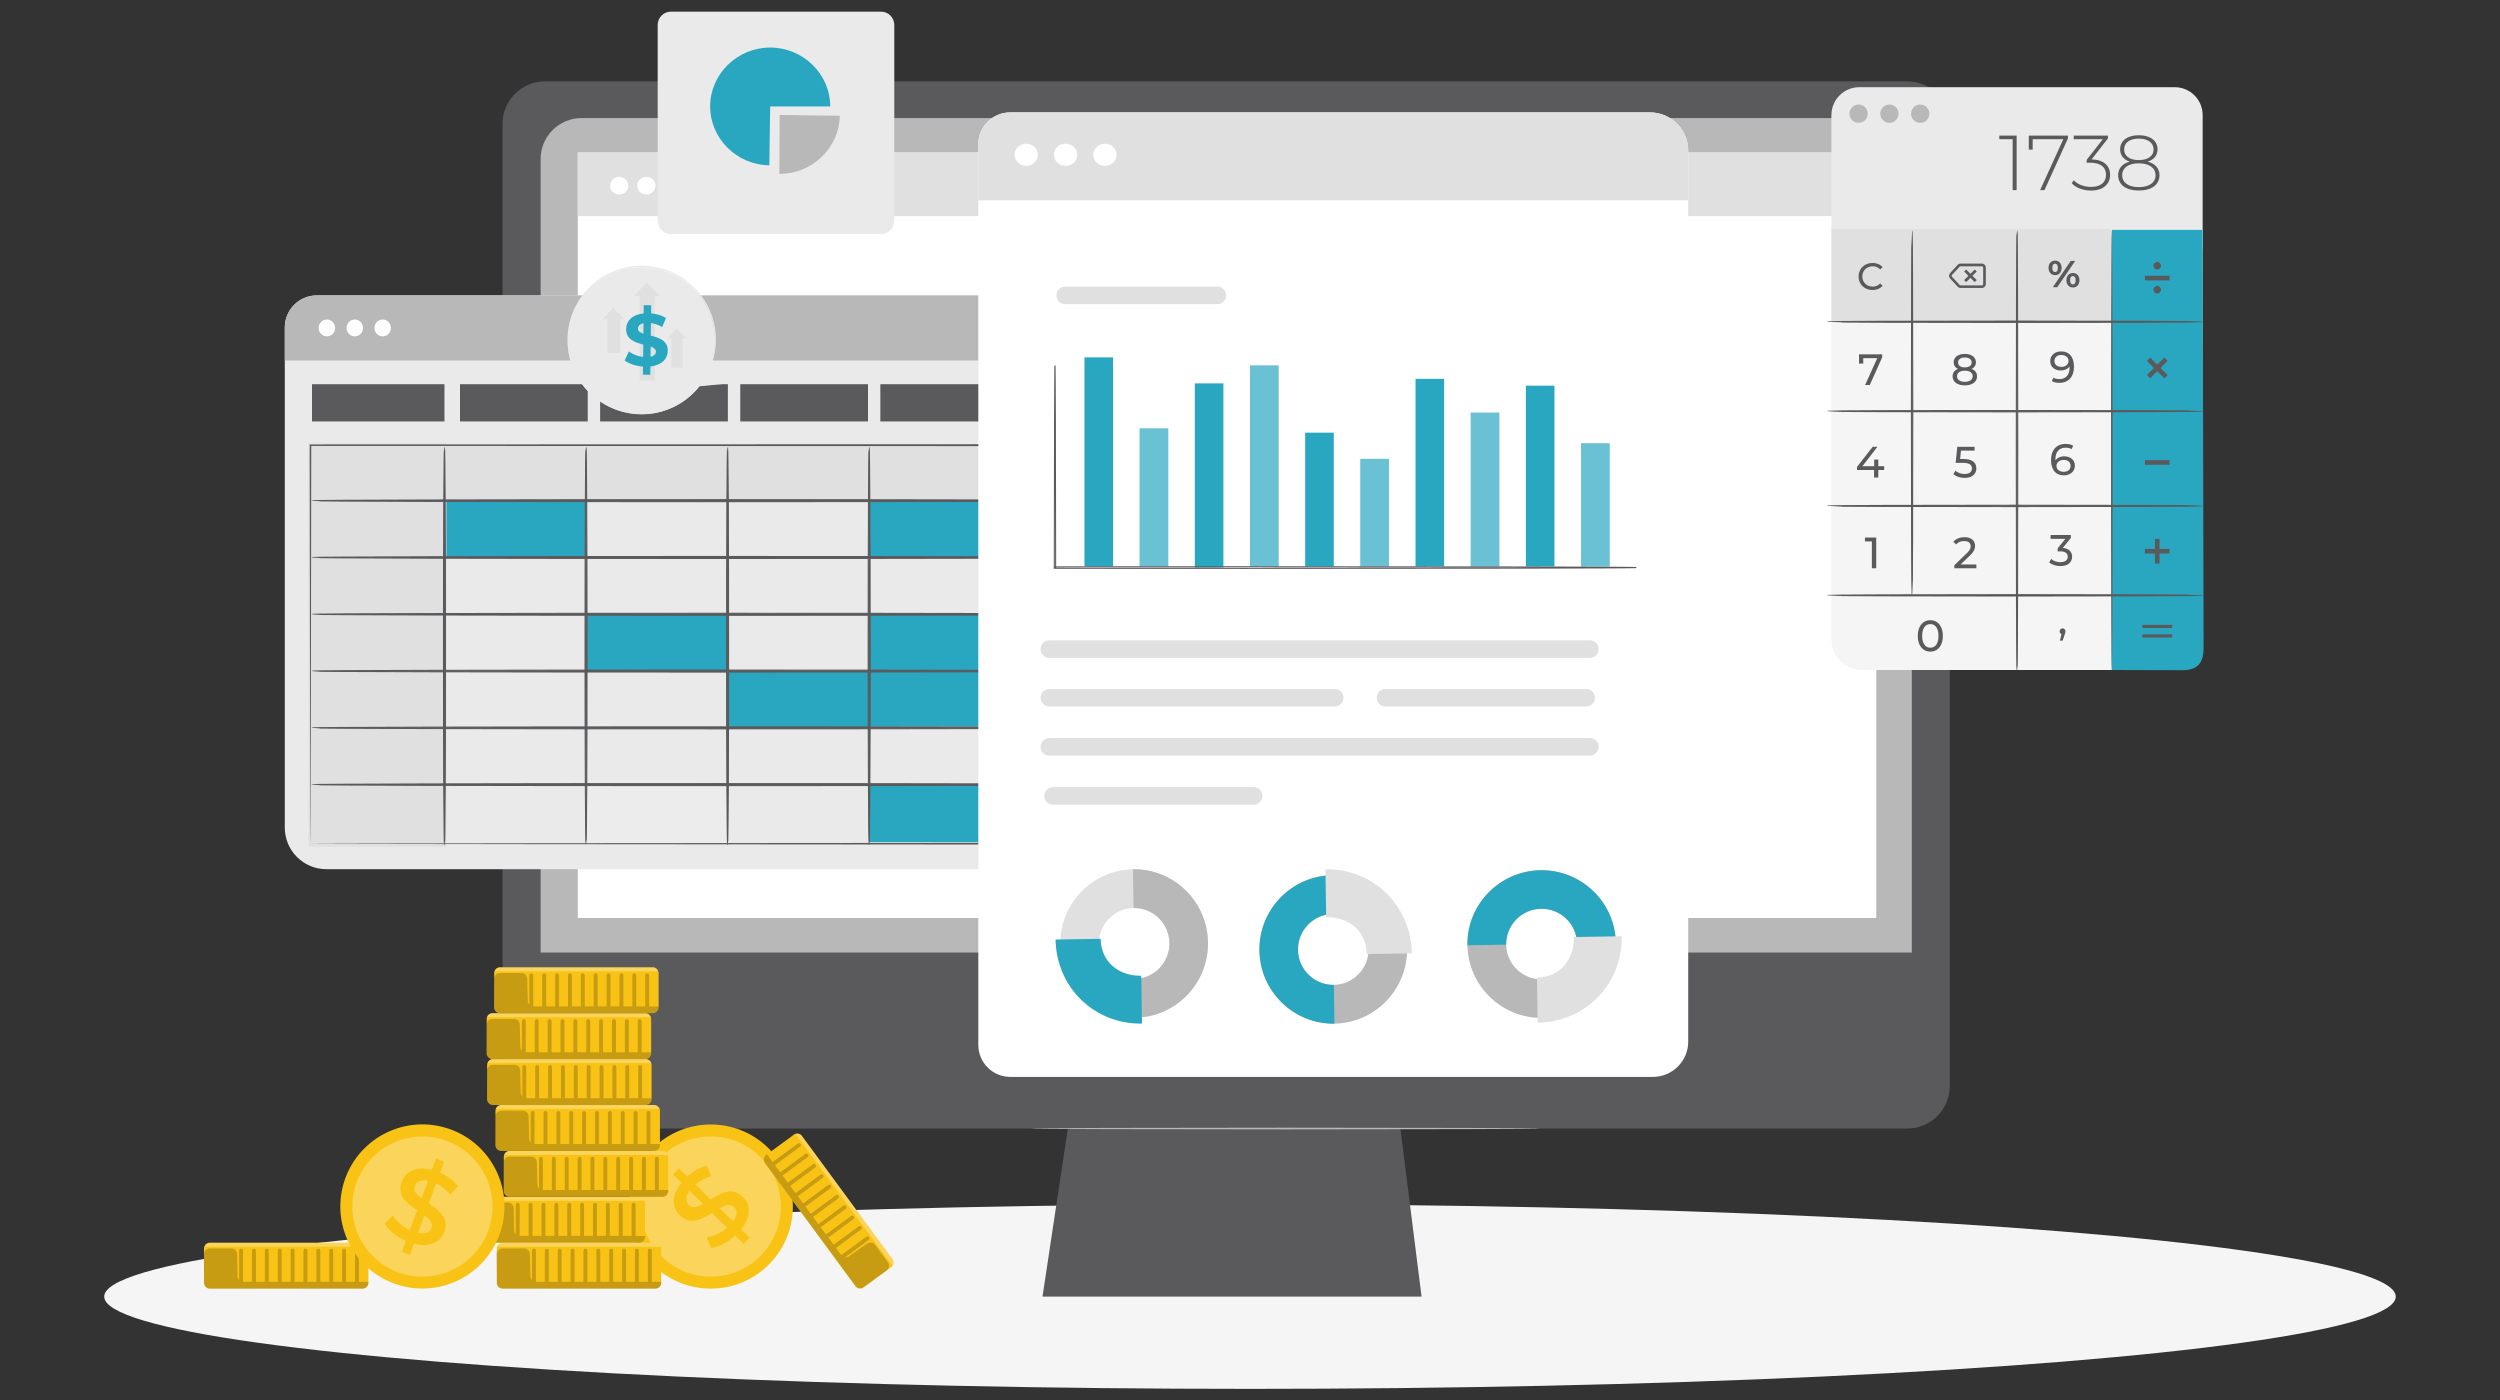 <svg version="1.1" id="Layer_1" xmlns="http://www.w3.org/2000/svg" x="0" y="0" viewBox="0 0 800 448" xml:space="preserve"><rect x="0" y="0" width="800" height="448" fill="#333333" stroke="none"/><style>.st0{fill:#f9c316}.st1{fill:#f5f5f5}.st2{fill:#5a595c}.st3{fill:#b9b8b9}.st4{fill:#fff}.st5{fill:#e0e0e0}.st6{fill:#ebeaeb}.st7{fill:#2aa7c0}.st8{fill:#5a595c;stroke:#5a595c;stroke-width:.338;stroke-miterlimit:10}.st11,.st13{opacity:.3}.st13{fill:#fff}.st14{opacity:.2}</style><ellipse id="_x3C_Path_x3E__00000109751354196725682060000003051987984026995370_" class="st1" cx="400" cy="414.91" rx="366.65" ry="29.53"/><path class="st2" d="M610.31 26.03H174.42c-7.51 0-13.61 6.09-13.61 13.61v307.88c0 7.52 6.09 13.61 13.61 13.61h167.29l-8.11 53.79h121.3l-6.77-53.79h162.19c7.51 0 13.61-6.09 13.61-13.61V39.64c-.01-7.52-6.11-13.61-13.62-13.61z"/><path class="st3" d="M398.18 328.74c5.93 8.47-3.35 17.75-11.83 11.83-.28-.2-.53-.45-.73-.73-5.91-8.47 3.36-17.74 11.83-11.82.29.19.54.44.73.72zM611.78 304.8H173V50.89c0-7.24 5.87-13.11 13.11-13.11h412.56c7.24 0 13.11 5.87 13.11 13.11V304.8zM493.1 361.13c0 .15-36.54.27-81.6.27-45.08 0-81.61-.12-81.61-.27s36.53-.27 81.61-.27c45.06 0 81.6.12 81.6.27z"/><path class="st4" d="M184.9 48.82h415.5v244.94H184.9z"/><path class="st5" d="M184.9 48.82h415.5v20.35H184.9z"/><path class="st4" d="M201.05 59.43c0 1.56-1.31 2.82-2.92 2.82-1.61 0-2.92-1.26-2.92-2.82 0-1.56 1.31-2.82 2.92-2.82 1.62-.01 2.92 1.26 2.92 2.82zM209.75 59.43c0 1.56-1.31 2.82-2.92 2.82-1.61 0-2.92-1.26-2.92-2.82 0-1.56 1.31-2.82 2.92-2.82 1.62-.01 2.92 1.26 2.92 2.82zM218.03 59.43c0 1.56-1.31 2.82-2.92 2.82-1.61 0-2.92-1.26-2.92-2.82 0-1.56 1.31-2.82 2.92-2.82 1.61-.01 2.92 1.26 2.92 2.82z"/><g><path class="st6" d="M695.91 27.9H594.99c-4.94 0-8.94 4-8.94 8.94v41.57c0 4.94 4 8.94 8.94 8.94h100.92c4.94 0 8.94-4 8.94-8.94V36.84c0-4.93-4-8.94-8.94-8.94z"/><path class="st1" d="M695.08 214.4h-99.27c-5.39 0-9.77-4.37-9.77-9.77V73.55h118.8v131.09c.01 5.39-4.36 9.76-9.76 9.76z"/><path class="st5" d="M586.05 73.29h89.41v29.42h-89.41z"/><path class="st7" d="M698.44 214.46c5.41 0 6.71-3.04 6.71-7.19l-.3-133.72h-29.07V214.4l22.66.06z"/><path class="st8" d="M704.85 102.96c0 .12-26.88.22-60.03.22-33.16 0-60.04-.1-60.04-.22s26.88-.22 60.04-.22c33.15.01 60.03.1 60.03.22zM704.85 131.58c0 .12-26.88.22-60.03.22-33.16 0-60.04-.1-60.04-.22s26.88-.22 60.04-.22c33.15.01 60.03.1 60.03.22zM704.85 161.89c0 .12-26.88.22-60.03.22-33.16 0-60.04-.1-60.04-.22s26.88-.22 60.04-.22c33.15 0 60.03.1 60.03.22zM704.85 190.51c0 .12-26.88.22-60.03.22-33.16 0-60.04-.1-60.04-.22s26.88-.22 60.04-.22c33.15 0 60.03.1 60.03.22z"/><path class="st8" d="M611.87 190.51c-.12 0-.22-26.09-.22-58.28s.1-58.28.22-58.28.22 26.09.22 58.28-.1 58.28-.22 58.28zM645.45 214.46c-.14 0-.24-31.46-.24-70.25 0-38.81.11-70.26.24-70.26s.24 31.45.24 70.26c0 38.79-.11 70.25-.24 70.25z"/><path class="st2" d="M675.78 214.4c-.14 0-.24-31.44-.24-70.22 0-38.79.11-70.23.24-70.23s.24 31.44.24 70.23c.01 38.78-.1 70.22-.24 70.22zM602.3 113.38v.95l-3.97 8.87h-1.49l3.89-8.6h-4.49v1.75h-1.35v-2.97h7.41zM632.65 120.42c0 1.78-1.52 2.89-3.92 2.89-2.39 0-3.89-1.11-3.89-2.89 0-1.12.62-1.95 1.73-2.37-.9-.42-1.38-1.15-1.38-2.12 0-1.64 1.42-2.67 3.54-2.67 2.13 0 3.56 1.02 3.56 2.67 0 .97-.49 1.7-1.39 2.12 1.14.43 1.75 1.25 1.75 2.37zm-1.4-.04c0-1.08-.95-1.75-2.51-1.75-1.56 0-2.48.67-2.48 1.75 0 1.11.93 1.8 2.48 1.8 1.56-.01 2.51-.69 2.51-1.8zm-4.66-4.39c0 .97.8 1.57 2.15 1.57 1.36 0 2.19-.6 2.19-1.57 0-.98-.87-1.59-2.19-1.59-1.32 0-2.15.6-2.15 1.59zM663.66 117.36c0 3.35-1.89 5.15-4.64 5.15-.93 0-1.81-.18-2.44-.58l.53-1.09c.52.34 1.18.46 1.89.46 1.99 0 3.26-1.25 3.26-3.7v-.35c-.58.86-1.61 1.29-2.83 1.29-1.95 0-3.35-1.16-3.35-2.98 0-1.89 1.52-3.1 3.47-3.1 2.62 0 4.11 1.77 4.11 4.9zm-1.73-1.87c0-1.01-.81-1.89-2.34-1.89-1.28 0-2.16.74-2.16 1.91 0 1.15.86 1.89 2.23 1.89 1.35 0 2.27-.83 2.27-1.91zM655.54 85.72c0-1.42.86-2.32 2.09-2.32 1.22 0 2.08.89 2.08 2.32 0 1.43-.85 2.32-2.08 2.32-1.22-.01-2.09-.9-2.09-2.32zm2.97 0c0-.9-.35-1.33-.88-1.33-.52 0-.88.44-.88 1.33 0 .89.36 1.33.88 1.33.53 0 .88-.43.88-1.33zm4.12-2.22h1.43l-5.73 8.4h-1.43l5.73-8.4zm-1.38 6.18c0-1.42.86-2.32 2.08-2.32 1.22 0 2.09.9 2.09 2.32s-.86 2.32-2.09 2.32c-1.21-.01-2.08-.91-2.08-2.32zm2.95 0c0-.89-.35-1.33-.88-1.33-.52 0-.88.43-.88 1.33 0 .9.36 1.33.88 1.33.54 0 .88-.44.88-1.33zM594.75 88.48c0-2.5 1.9-4.32 4.47-4.32 1.3 0 2.44.45 3.21 1.31l-.78.76c-.65-.69-1.45-1-2.38-1-1.91 0-3.32 1.37-3.32 3.24s1.41 3.24 3.32 3.24c.93 0 1.72-.33 2.38-1.01l.78.76c-.77.87-1.91 1.33-3.22 1.33-2.56.01-4.46-1.81-4.46-4.31zM602.93 150.39h-1.87v2.41h-1.36v-2.41h-5.46v-.98l5.02-6.43h1.52l-4.81 6.2h3.77v-2.13h1.32v2.13h1.87v1.21zM632.42 149.86c0 1.7-1.21 3.06-3.72 3.06-1.39 0-2.76-.45-3.61-1.19l.65-1.11c.66.62 1.75 1.05 2.95 1.05 1.49 0 2.33-.69 2.33-1.75 0-1.11-.7-1.8-2.98-1.8h-2.23l.52-5.14h5.54v1.22h-4.36l-.27 2.69h1.09c2.94.01 4.09 1.23 4.09 2.97zM663.95 149.01c0 1.89-1.53 3.1-3.48 3.1-2.64 0-4.13-1.77-4.13-4.9 0-3.35 1.89-5.15 4.64-5.15.93 0 1.81.18 2.44.58l-.53 1.09c-.5-.34-1.18-.46-1.88-.46-1.99 0-3.27 1.25-3.27 3.7 0 .11 0 .22.01.35.56-.84 1.6-1.29 2.82-1.29 1.97.01 3.38 1.17 3.38 2.98zm-1.36.06c0-1.15-.87-1.89-2.25-1.89-1.33 0-2.26.83-2.26 1.91 0 1.01.81 1.89 2.33 1.89 1.28-.01 2.18-.75 2.18-1.91zM600.39 172.02v9.82H599v-8.6h-2.22v-1.22h3.61zM632.44 180.62v1.22h-7.06v-.95l4-3.86c1.04-1.01 1.23-1.63 1.23-2.25 0-1.01-.72-1.63-2.09-1.63-1.05 0-1.91.34-2.51 1.07l-.95-.83c.76-.94 2.06-1.49 3.59-1.49 2.05 0 3.37 1.05 3.37 2.74 0 .95-.28 1.81-1.61 3.09l-3 2.89h5.03zM663.07 178.14c0 1.66-1.22 3-3.72 3-1.4 0-2.78-.45-3.61-1.19l.65-1.11c.66.62 1.75 1.05 2.96 1.05 1.47 0 2.32-.67 2.32-1.74 0-1.04-.74-1.71-2.43-1.71h-.79v-.98l2.47-3.03h-4.73v-1.22h6.48v.95l-2.57 3.17c1.97.19 2.97 1.3 2.97 2.81zM613.7 203.49c0-3.2 1.71-5.02 4.01-5.02 2.29 0 4 1.82 4 5.02 0 3.2-1.71 5.02-4 5.02-2.3.01-4.01-1.82-4.01-5.02zm6.61 0c0-2.51-1.07-3.77-2.6-3.77-1.54 0-2.61 1.26-2.61 3.77s1.07 3.77 2.61 3.77c1.53.01 2.6-1.25 2.6-3.77zM660.94 202.04c0 .28-.06.49-.24 1.01l-.66 1.95h-.88l.52-2.09a.898.898 0 01-.59-.87c0-.56.41-.95.94-.95s.91.41.91.95zM685.53 199.95h9.58v1.01h-9.58zM685.53 202.99h9.58V204h-9.58zM686.73 176.02h7.17v.76h-7.17z"/><path class="st2" d="M694.27 177.14h-7.91v-1.49h7.91v1.49zm-7.17-.73l6.44-.02-6.44.02z"/><path transform="rotate(-90 690.318 176.398)" class="st2" d="M686.73 176.02h7.17v.76h-7.17z"/><path class="st2" d="M691.06 180.35h-1.49v-7.91h1.49v7.91zm-.75-.73h.02l-.02-6.44v6.44zM693.64 115.48l-1.05-1.06-2.27 2.27-2.27-2.27-1.06 1.06 2.27 2.27-2.27 2.27 1.06 1.05 2.27-2.27 2.27 2.27 1.05-1.05-2.27-2.27zM686.73 147.61h7.17v.76h-7.17z"/><path class="st2" d="M694.27 148.74h-7.91v-1.49h7.91v1.49zm-7.17-.74l6.44-.02-6.44.02zM686.73 88.6h7.17v.76h-7.17z"/><path class="st2" d="M694.27 89.72h-7.91v-1.49h7.91v1.49zm-7.17-.74l6.44-.02-6.44.02z"/><g><path class="st2" d="M691.52 85.03c0 .66-.54 1.2-1.2 1.2-.66 0-1.2-.54-1.2-1.2 0-.66.54-1.2 1.2-1.2.66-.01 1.2.53 1.2 1.2z"/></g><g><path class="st2" d="M691.52 92.7c0 .66-.54 1.2-1.2 1.2-.66 0-1.2-.54-1.2-1.2 0-.66.54-1.2 1.2-1.2.66 0 1.2.54 1.2 1.2z"/></g><g><path class="st2" d="M632.56 86.88l-.65-.64-1.37 1.38-1.38-1.38-.64.64 1.38 1.38-1.38 1.37.64.64 1.38-1.37 1.37 1.37.65-.64-1.38-1.37z"/><path class="st2" d="M634.23 92.14h-6.88c-.34 0-.66-.14-.9-.4l-2.42-2.63c-.44-.48-.44-1.24 0-1.72l2.42-2.63c.23-.25.56-.4.9-.4h6.88c.68 0 1.23.56 1.23 1.26v5.26c0 .7-.55 1.26-1.23 1.26zm-6.88-6.93c-.11 0-.21.04-.28.13l-2.42 2.63c-.15.16-.15.43 0 .59l2.42 2.63c.07.08.18.13.28.13h6.88c.22 0 .39-.19.39-.42v-5.26c0-.23-.18-.42-.39-.42h-6.88z"/></g><g><path class="st2" d="M645.32 43.39v17.46h-1.27V44.54h-4.27v-1.15h5.54zM661.74 43.39v.9l-7.51 16.56h-1.4l7.43-16.31h-9.8v3.34h-1.25v-4.49h12.53zM675.23 55.94c0 2.89-2.1 5.04-6.11 5.04-2.57 0-4.94-.95-6.16-2.34l.65-.97c1.07 1.22 3.12 2.14 5.51 2.14 3.14 0 4.81-1.5 4.81-3.87 0-2.34-1.6-3.87-5.09-3.87h-1.1v-.92l5.16-6.61h-9.3v-1.15h10.95v.9L669.32 51c3.97.1 5.91 2.1 5.91 4.94zM691.04 56.06c0 3.04-2.52 4.91-6.64 4.91-4.12 0-6.59-1.87-6.59-4.91 0-2.2 1.35-3.72 3.72-4.34-2-.65-3.09-2.02-3.09-3.94 0-2.79 2.34-4.51 5.96-4.51s6.01 1.72 6.01 4.51c0 1.92-1.12 3.29-3.14 3.94 2.4.63 3.77 2.17 3.77 4.34zm-1.27 0c0-2.32-2-3.79-5.36-3.79-3.37 0-5.31 1.47-5.31 3.79 0 2.34 1.95 3.82 5.31 3.82 3.37 0 5.36-1.47 5.36-3.82zm-5.36-4.84c2.97 0 4.74-1.32 4.74-3.39 0-2.15-1.85-3.47-4.74-3.47s-4.69 1.32-4.69 3.44c0 2.1 1.72 3.42 4.69 3.42z"/></g><g><circle class="st3" cx="594.75" cy="36.38" r="2.93"/></g><g><circle class="st3" cx="604.61" cy="36.38" r="2.93"/></g><g><path class="st3" d="M617.4 36.38c0 1.62-1.31 2.93-2.93 2.93s-2.93-1.31-2.93-2.93 1.31-2.93 2.93-2.93a2.94 2.94 0 012.93 2.93z"/></g></g><g><path class="st6" d="M350.61 278.14H104.45c-7.36 0-13.32-5.96-13.32-13.32V104.78c0-5.66 4.59-10.25 10.25-10.25h251.78c7.36 0 13.32 5.96 13.32 13.32v154.43c0 8.76-7.11 15.86-15.87 15.86z"/><path class="st7" d="M142.23 160.22h45.3v18.17h-45.3zM278.13 160.22h45.3v18.17h-45.3zM278.13 196.31h45.3v18.17h-45.3z"/><path class="st7" d="M278.13 214.36h45.3v18.17h-45.3zM187.53 196.64h45.3v18.17h-45.3zM232.76 215.03h45.3v18.17h-45.3z"/><path fill="#ececec" d="M187.53 251.08h45.3v18.91h-45.3z"/><path class="st7" d="M278.13 251.33h45.3v18.17h-45.3z"/><path class="st5" d="M113.53 142.46h244.59v17.76H113.53z"/><path class="st5" d="M99.35 142.46h42.88v127.91H99.35z"/><path class="st5" d="M142.85 270.99H98.74V141.84h44.12v129.15zm-42.88-1.24h41.65V143.08H99.97v126.67z"/><path class="st3" d="M366.48 115.36H91.14v-10.58c0-5.66 4.59-10.25 10.25-10.25h251.78c7.36 0 13.32 5.96 13.32 13.32v7.51z"/><path class="st2" d="M99.84 122.95h42.39v11.92H99.84zM147.2 122.95h40.88v11.92H147.2zM192.04 122.95h40.88v11.92h-40.88zM236.88 122.95h40.88v11.92h-40.88zM281.71 122.95h40.88v11.92h-40.88zM326.55 122.95h33.61v11.92h-33.61zM99.35 269.99s.43-.01 1.27-.02c.84 0 2.07-.01 3.7-.02 3.26-.01 8.07-.02 14.3-.04 12.48-.02 30.68-.05 53.6-.08 45.8-.04 110.45-.09 185.9-.15l-.3.3c-.01-39.44-.01-82.58-.02-127.51v-.02l.32.32-258.76-.08.24-.24c-.05 39.3-.1 71.16-.13 93.2-.03 11.03-.05 19.6-.06 25.42-.01 2.91-.02 5.13-.03 6.63-.01 1.51-.03 2.29-.03 2.29s-.02-.75-.03-2.23c-.01-1.49-.01-3.7-.03-6.59-.01-5.81-.03-14.36-.06-25.37-.03-22.07-.07-53.98-.13-93.34v-.24h.24l258.76-.08h.32v.34c-.01 44.93-.01 88.07-.02 127.51v.3h-.3c-75.53-.06-140.25-.11-186.11-.15-22.89-.04-41.06-.06-53.53-.08-6.21-.02-11-.03-14.24-.04-1.61-.01-2.83-.01-3.66-.02-.8 0-1.21-.01-1.21-.01z"/><path class="st8" d="M358.6 160.22c0 .18-57.93.32-129.38.32-71.47 0-129.39-.14-129.39-.32s57.92-.32 129.39-.32c71.45 0 129.38.14 129.38.32zM358.6 178.39c0 .18-57.93.32-129.38.32-71.47 0-129.39-.14-129.39-.32s57.92-.32 129.39-.32c71.45 0 129.38.15 129.38.32zM358.6 196.57c0 .18-57.93.32-129.38.32-71.47 0-129.39-.14-129.39-.32s57.92-.32 129.39-.32c71.45-.01 129.38.14 129.38.32zM358.6 214.74c0 .18-57.93.32-129.38.32-71.47 0-129.39-.14-129.39-.32s57.92-.32 129.39-.32c71.45 0 129.38.14 129.38.32zM358.6 232.91c0 .18-57.93.32-129.38.32-71.47 0-129.39-.14-129.39-.32s57.92-.32 129.39-.32c71.45 0 129.38.14 129.38.32zM358.6 251.08c0 .18-57.93.32-129.38.32-71.47 0-129.39-.14-129.39-.32s57.92-.32 129.39-.32c71.45 0 129.38.14 129.38.32z"/><path class="st8" d="M142.23 270.37c-.18 0-.32-28.48-.32-63.59 0-35.13.14-63.6.32-63.6s.32 28.47.32 63.6c.01 35.11-.14 63.59-.32 63.59zM187.53 269.99c-.18 0-.32-28.39-.32-63.4 0-35.02.14-63.41.32-63.41s.32 28.38.32 63.41c.01 35.01-.14 63.4-.32 63.4zM232.83 270.37c-.18 0-.32-28.48-.32-63.59 0-35.13.14-63.6.32-63.6s.32 28.47.32 63.6c.01 35.11-.14 63.59-.32 63.59zM278.13 270.37c-.18 0-.32-28.48-.32-63.59 0-35.13.14-63.6.32-63.6s.32 28.47.32 63.6c.01 35.11-.14 63.59-.32 63.59zM323.43 270.37c-.18 0-.32-28.48-.32-63.59 0-35.13.14-63.6.32-63.6s.32 28.47.32 63.6c.01 35.11-.14 63.59-.32 63.59z"/><path class="st4" d="M107.23 104.94c0 1.49-1.18 2.7-2.63 2.7s-2.63-1.21-2.63-2.7c0-1.49 1.18-2.7 2.63-2.7 1.46 0 2.63 1.21 2.63 2.7zM116.16 104.94c0 1.49-1.18 2.7-2.63 2.7s-2.63-1.21-2.63-2.7c0-1.49 1.18-2.7 2.63-2.7s2.63 1.21 2.63 2.7z"/><g><path class="st4" d="M125.08 104.94c0 1.49-1.18 2.7-2.63 2.7s-2.63-1.21-2.63-2.7c0-1.49 1.18-2.7 2.63-2.7s2.63 1.21 2.63 2.7z"/></g></g><g><path class="st4" d="M528.91 344.61H323.3c-5.66 0-10.24-4.59-10.24-10.24V46.16c0-5.63 4.56-10.19 10.19-10.19H528c6.76 0 12.23 5.48 12.23 12.23v285.09c.01 6.25-5.06 11.32-11.32 11.32z"/><path class="st5" d="M540.24 64.1H313.05V46.16c0-5.63 4.56-10.19 10.19-10.19H528c6.76 0 12.23 5.48 12.23 12.23v15.9z"/><ellipse class="st4" cx="328.39" cy="49.53" rx="3.73" ry="3.54"/><ellipse class="st4" cx="340.98" cy="49.53" rx="3.73" ry="3.54"/><path class="st4" d="M357.29 49.53c0 1.96-1.67 3.54-3.73 3.54s-3.73-1.59-3.73-3.54 1.67-3.54 3.73-3.54c2.06-.01 3.73 1.58 3.73 3.54z"/><path class="st7" d="M347.03 114.36h9.15v66.9h-9.15zM364.69 137.09h9.15v44.18h-9.15zM382.34 122.68h9.15v58.93h-9.15zM400 116.95h9.15v64.32H400zM417.66 138.45h9.15v42.82h-9.15zM435.31 146.84h9.15v34.42h-9.15zM452.97 121.23h9.15v60.04h-9.15zM470.63 132.05h9.15v49.21h-9.15zM488.28 123.41h9.15v57.86h-9.15zM505.94 141.85h9.15v39.42h-9.15z"/><g class="st11"><path class="st4" d="M364.69 137.09h9.15v44.18h-9.15z"/></g><g class="st11"><path class="st4" d="M400 116.95h9.15v64.32H400z"/></g><g class="st11"><path class="st4" d="M435.31 146.84h9.15v34.42h-9.15z"/></g><g class="st11"><path class="st4" d="M470.63 132.05h9.15v49.21h-9.15z"/></g><g class="st11"><path class="st4" d="M505.94 141.85h9.15v39.42h-9.15z"/></g><g><path d="M337.59 116.95s.01.1.02.3c0 .22.01.51.02.89.01.8.02 1.96.03 3.47.01 3.06.04 7.51.06 13.16.02 11.34.05 27.5.09 46.84l-.22-.22c17.74-.01 38.54-.02 60.67-.03 34.61.03 65.94.06 88.63.07 11.33.03 20.5.06 26.86.08 3.16.02 5.61.04 7.3.05.82.01 1.45.02 1.9.03.43.01.65.03.65.03s-.22.02-.65.03c-.45.01-1.08.01-1.9.03-1.69.01-4.14.03-7.3.05-6.36.02-15.53.05-26.86.08-22.7.02-54.02.05-88.63.07-22.13-.01-42.93-.02-60.67-.03h-.22v-.22c.04-19.34.07-35.5.09-46.84.03-5.65.05-10.1.06-13.16.01-1.51.03-2.67.03-3.47.01-.38.01-.67.02-.89.01-.22.02-.32.02-.32z" fill="none" stroke="#5a595c" stroke-width=".338" stroke-miterlimit="10"/></g><g><path class="st5" d="M389.55 97.33h-48.67c-1.55 0-2.81-1.26-2.81-2.81s1.26-2.81 2.81-2.81h48.67c1.55 0 2.81 1.26 2.81 2.81a2.8 2.8 0 01-2.81 2.81z"/></g><g><path class="st5" d="M508.75 210.53H335.79c-1.55 0-2.81-1.26-2.81-2.81s1.26-2.81 2.81-2.81h172.96c1.55 0 2.81 1.26 2.81 2.81s-1.26 2.81-2.81 2.81z"/></g><g><path class="st5" d="M508.75 241.8H335.79c-1.55 0-2.81-1.26-2.81-2.81s1.26-2.81 2.81-2.81h172.96c1.55 0 2.81 1.26 2.81 2.81s-1.26 2.81-2.81 2.81z"/></g><g><path class="st5" d="M427.11 226.09H335.8c-1.55 0-2.81-1.26-2.81-2.81s1.26-2.81 2.81-2.81h91.31c1.55 0 2.81 1.26 2.81 2.81s-1.26 2.81-2.81 2.81z"/></g><g><path class="st5" d="M507.58 226.09h-64.23c-1.55 0-2.81-1.26-2.81-2.81s1.26-2.81 2.81-2.81h64.23c1.55 0 2.81 1.26 2.81 2.81a2.8 2.8 0 01-2.81 2.81z"/></g><g><path class="st5" d="M401.19 257.5h-64.23c-1.55 0-2.81-1.26-2.81-2.81s1.26-2.81 2.81-2.81h64.23c1.55 0 2.81 1.26 2.81 2.81s-1.26 2.81-2.81 2.81z"/></g><g><path class="st5" d="M386.56 301.53c.21 13.09-10.22 23.91-23.25 24.12-13.03.21-23.8-10.27-24.01-23.36-.21-13.09 10.22-23.91 23.25-24.12 13.03-.21 23.8 10.27 24.01 23.36zm-34.93.56c.1 6.26 5.25 11.27 11.48 11.17 6.23-.1 11.22-5.27 11.12-11.53-.1-6.26-5.25-11.27-11.48-11.17-6.23.1-11.22 5.28-11.12 11.53z"/><path class="st3" d="M386.55 301.53c.21 13.09-10.22 23.91-23.25 24.12l-.2-12.39c6.23-.1 11.22-5.27 11.12-11.53-.1-6.26-5.25-11.27-11.48-11.17l-.2-12.39c13.04-.21 23.81 10.27 24.01 23.36z"/><path class="st7" d="M365.43 327.55c-15.24.25-27.4-11.58-27.65-26.9l14.43-.23c.12 7.32 5.69 11.93 12.98 11.81l.24 15.32z" id="XMLID_00000129923332422805153770000007384058460614980520_"/></g><g><path class="st3" d="M403.02 304.2c-.21-13.09 10.22-23.91 23.25-24.12 13.03-.21 23.8 10.27 24.01 23.36.21 13.09-10.22 23.91-23.25 24.12-13.04.2-23.81-10.27-24.01-23.36zm34.92-.57c-.1-6.26-5.25-11.27-11.48-11.17-6.23.1-11.22 5.27-11.12 11.53.1 6.26 5.25 11.27 11.48 11.17 6.23-.09 11.22-5.27 11.12-11.53z"/><path class="st7" d="M403.02 304.2c-.21-13.09 10.22-23.91 23.25-24.12l.2 12.39c-6.23.1-11.22 5.27-11.12 11.53.1 6.26 5.25 11.27 11.48 11.17l.2 12.39c-13.04.2-23.8-10.27-24.01-23.36z"/><path class="st5" d="M424.14 278.17c15.24-.25 27.4 11.58 27.65 26.9l-14.43.23c-.12-7.32-5.69-11.93-12.98-11.81l-.24-15.32z" id="XMLID_00000109024965915770669250000014356526799498296705_"/></g><g><path class="st3" d="M492.94 278.48c13.09-.21 23.91 10.22 24.12 23.25.21 13.03-10.27 23.8-23.36 24.01-13.09.21-23.91-10.22-24.12-23.25-.21-13.03 10.27-23.8 23.36-24.01zm.56 34.92c6.26-.1 11.27-5.25 11.17-11.48-.1-6.23-5.27-11.22-11.53-11.12-6.26.1-11.27 5.25-11.17 11.48.1 6.24 5.27 11.22 11.53 11.12z"/><path class="st7" d="M492.94 278.48c13.09-.21 23.91 10.22 24.12 23.25l-12.39.2c-.1-6.23-5.27-11.22-11.53-11.12-6.26.1-11.27 5.25-11.17 11.48l-12.39.2c-.21-13.03 10.27-23.8 23.36-24.01z"/><path class="st5" d="M518.96 299.61c.25 15.24-11.58 27.4-26.9 27.65l-.23-14.43c7.32-.12 11.93-5.69 11.81-12.98l15.32-.24z" id="XMLID_00000110445462143519336620000007879229520819041685_"/></g></g><g><path class="st6" d="M210.46 7.97v62.67c0 2.34 1.9 4.24 4.24 4.24h67.23c2.34 0 4.24-1.9 4.24-4.24V7.97c0-2.34-1.9-4.24-4.24-4.24H214.7c-2.34 0-4.24 1.9-4.24 4.24z"/><path class="st3" d="M249.5 36.79l19.22.26c-.15 10.24-8.78 18.59-19.22 18.59h-.11l.11-18.85z"/><path class="st7" d="M246.46 34.06l-.27 18.85c-10.44-.14-18.95-8.61-18.95-18.85 0-10.34 8.68-18.85 19.22-18.85s19.22 8.51 19.22 18.85h-19.22z"/></g><g><path class="st6" d="M231.08 122.9l-7.3.71c-2.91 3.7-6.96 6.58-11.88 8.03-11.11 3.28-23.17-2.2-28.01-12.72-6.07-13.22 1.05-28.63 15.05-32.57 11.23-3.16 23.29 2.59 27.93 13.29 2.37 5.47 2.5 11.29.85 16.49l.01-.01 3.35 6.78z"/><path class="st6" d="M231.19 122.65s-.09-.16-.24-.45c-.16-.31-.38-.74-.67-1.3-.59-1.15-1.43-2.82-2.53-4.98l.19.01-.01.01c-.03.05-.1.07-.15.03a.13.13 0 01-.05-.13c.88-2.87 1.52-6.87.62-11.46-.43-2.29-1.3-4.68-2.61-7-1.31-2.33-3.1-4.58-5.39-6.48a23.406 23.406 0 00-8.17-4.4c-3.1-.94-6.53-1.27-9.98-.8-6.87.91-13.77 5.29-17.33 12.09l-.66 1.28-.54 1.32c-.4.87-.58 1.8-.88 2.7-.42 1.83-.71 3.69-.69 5.53-.03 3.68.83 7.27 2.35 10.42a23.35 23.35 0 006.28 7.86c2.53 2.05 5.39 3.48 8.26 4.31 5.78 1.66 11.44.88 15.69-.97 4.3-1.84 7.26-4.61 9.12-6.95.03-.01.05-.03.08-.04 2.34-.2 4.14-.35 5.39-.46.6-.05 1.07-.09 1.41-.11.34-.03.51-.03.51-.03.01 0-.14.02-.45.06-.33.04-.79.09-1.38.16l-5.46.6.07-.04c-1.84 2.38-4.8 5.22-9.15 7.12-4.29 1.91-10.05 2.74-15.94 1.08-2.93-.83-5.85-2.27-8.44-4.36-2.59-2.08-4.85-4.8-6.43-8a24.003 24.003 0 01-2.41-10.64c-.02-1.88.28-3.78.7-5.65.3-.91.49-1.87.9-2.76l.55-1.35.67-1.3c3.64-6.95 10.7-11.43 17.71-12.34 3.52-.47 7.02-.13 10.18.84 3.17.97 5.99 2.56 8.31 4.51 2.33 1.95 4.14 4.25 5.46 6.63 1.32 2.37 2.19 4.81 2.6 7.13.87 4.66.19 8.71-.74 11.59l-.2-.09.01-.01c.03-.05.1-.07.15-.03.02.01.03.03.04.05 1.06 2.22 1.88 3.93 2.44 5.11.26.55.46.98.61 1.29.15.26.21.4.2.4z"/><path class="st5" d="M214.83 107.51h3.6v10.15h-3.6z"/><path class="st5" d="M213.49 108.36h6.16l-3.14-3.25zM204.7 93.57h4.82v28.15h-4.82z"/><path class="st5" d="M202.91 94.71h8.24l-4.21-4.35z"/><g><path class="st7" d="M208.12 117.27l-.03 2.65-2.36-.03.03-2.58c-2.34-.17-4.58-.94-5.86-1.97l1.34-2.87c1.17.89 2.86 1.55 4.56 1.74l.05-3.95c-2.62-.67-5.54-1.59-5.49-4.97.03-2.51 1.88-4.63 5.62-5.01l.03-2.63 2.36.03-.03 2.58c1.77.17 3.49.66 4.78 1.51l-1.22 2.89c-1.2-.7-2.42-1.12-3.6-1.28l-.05 4.02c2.62.65 5.49 1.56 5.44 4.9-.03 2.47-1.86 4.57-5.57 4.97zm-2.23-10.48l.04-3.36c-1.26.27-1.76.95-1.77 1.73-.01.83.7 1.29 1.73 1.63zm3.99 5.75c.01-.83-.67-1.29-1.68-1.65l-.04 3.26c1.18-.24 1.71-.85 1.72-1.61z"/></g><g><path class="st5" d="M194.33 101.23h4.16v11.72h-4.16z"/><path class="st5" d="M192.78 102.22h7.11l-3.63-3.76z"/></g></g><g><path class="st0" d="M245.84 367.35c10.35 10.16 10.51 26.79.35 37.14-10.16 10.35-26.79 10.51-37.14.35-10.35-10.16-10.51-26.79-.35-37.14 10.16-10.35 26.79-10.51 37.14-.35z"/><path class="st13" d="M243.15 370.09c8.84 8.67 8.97 22.86.3 31.7s-22.86 8.97-31.7.3-8.97-22.86-.3-31.7c8.67-8.83 22.86-8.97 31.7-.3z"/><path class="st0" d="M237.2 393.42l2.7 2.65-1.94 1.98-2.68-2.63c-2.46 2.22-5.48 3.75-7.8 3.94l-1.37-3.47c2.12-.24 4.6-1.36 6.56-3.02l-4.82-4.73c-3.28 2.04-6.96 4.05-10.31.77-2.46-2.41-2.85-6.3.48-10.42l-2.72-2.67 1.94-1.98 2.68 2.63c1.85-1.69 4.15-2.98 6.27-3.45l1.46 3.38c-2 .54-3.74 1.49-5.13 2.63l4.87 4.78c3.28-2.04 6.98-4.13 10.33-.84 2.46 2.39 2.81 6.28-.52 10.45zm-12.26-8.15l-4.29-4.21c-1.41 1.97-1.26 3.55-.2 4.59 1.17 1.13 2.71.62 4.49-.38zm9.97.98c-1.18-1.16-2.78-.64-4.6.4l4.27 4.19c1.45-2.02 1.37-3.57.33-4.59z"/><g><path class="st0" d="M254 363.11l-8.82 6.49c-.83.61-1 1.8-.4 2.61l28.96 39.38c.61.83 1.78 1.01 2.61.4l8.82-6.49c.16-.12.31-.26.41-.43.48-.63.48-1.51-.01-2.19l-28.96-39.38a1.86 1.86 0 00-2.08-.66c-.19.05-.37.15-.53.27z"/><path class="st14" d="M247.23 371.85l8.03-5.9c.28-.21.68-.15.88.13.21.28.15.68-.13.88l-8.03 5.9 1.69 2.3 8.03-5.9c.28-.21.68-.15.88.13.21.28.15.68-.13.88l-8.03 5.9 1.69 2.3 8.03-5.9c.28-.21.68-.15.88.13.21.28.15.68-.13.88l-8.03 5.9 1.69 2.3 8.03-5.9c.28-.21.68-.15.88.13.21.28.15.68-.13.88l-8.03 5.9 1.69 2.3 8.03-5.9c.28-.21.68-.15.88.13.21.28.15.68-.13.88l-8.03 5.9 1.69 2.3 8.03-5.9c.28-.21.68-.15.88.13.21.28.15.68-.13.88l-8.03 5.9 1.69 2.3 8.03-5.9c.28-.21.68-.15.88.13.21.28.15.68-.13.88l-8.03 5.9 1.69 2.3 8.03-5.9c.28-.21.68-.15.88.13.21.28.15.68-.13.88l-8.03 5.9 1.69 2.3 8.03-5.9c.28-.21.68-.15.88.13.21.28.15.68-.13.88l-8.03 5.9 1.66 2.26c.01.02.03.02.04.04l8.02-5.9c.28-.21.68-.15.88.13.21.28.15.68-.13.88l-7.57 5.57c.46.06.95-.06 1.35-.37l5.64-3.94c.84-.65 2.02-.49 2.65.36l4.07 5.54c.61.83.44 2.02-.38 2.65l-7.4 5.31c-.82.63-1.98.47-2.59-.35l-28.95-39.36c-.61-.83-.42-2.03.4-2.67l.22-.17 1.82 2.53z"/><path class="st13" d="M254.53 362.85l31.05 42.23c.48-.63.48-1.51-.01-2.19l-28.96-39.38c-.48-.65-1.33-.91-2.08-.66z"/><path class="st0" d="M211.6 399.54v10.95c0 1.03-.86 1.87-1.87 1.87h-48.89c-1.03 0-1.87-.83-1.87-1.87v-10.95c0-.2.03-.4.1-.58.23-.76.93-1.29 1.77-1.29h48.89c.81 0 1.51.53 1.77 1.29.07.17.1.37.1.58z"/><path class="st14" d="M208.57 410.17v-9.96c0-.35-.28-.63-.63-.63s-.63.28-.63.63v9.96h-2.86v-9.96c0-.35-.28-.63-.63-.63s-.63.28-.63.63v9.96h-2.86v-9.96c0-.35-.28-.63-.63-.63s-.63.28-.63.63v9.96h-2.86v-9.96c0-.35-.28-.63-.63-.63s-.63.28-.63.63v9.96h-2.86v-9.96c0-.35-.28-.63-.63-.63s-.63.28-.63.63v9.96h-2.86v-9.96c0-.35-.28-.63-.63-.63s-.63.28-.63.63v9.96h-2.86v-9.96c0-.35-.28-.63-.63-.63s-.63.28-.63.63v9.96h-2.86v-9.96c0-.35-.28-.63-.63-.63s-.63.28-.63.63v9.96h-2.86v-9.96c0-.35-.28-.63-.63-.63s-.63.28-.63.63v9.96h-2.8c-.02 0-.04-.01-.06-.01v-9.95c0-.35-.28-.63-.63-.63s-.63.28-.63.63v9.4c-.32-.34-.52-.8-.5-1.31l-.16-6.88c.03-1.06-.81-1.92-1.86-1.92h-6.88c-1.03 0-1.89.84-1.91 1.88l.11 9.11c-.03 1.03.79 1.88 1.82 1.88h48.86c1.03 0 1.89-.86 1.91-1.91l.01-.28h-3.06z"/><path class="st13" d="M211.5 398.96h-52.42c.23-.76.93-1.29 1.77-1.29h48.89c.8 0 1.5.53 1.76 1.29z"/><path class="st0" d="M206.41 384.85v10.95c0 1.03-.86 1.87-1.87 1.87h-48.89c-1.03 0-1.87-.83-1.87-1.87v-10.95c0-.2.03-.4.1-.58.23-.76.93-1.29 1.77-1.29h48.89c.81 0 1.51.53 1.77 1.29.07.17.1.38.1.58z"/><path class="st14" d="M203.38 395.48v-9.97c0-.35-.28-.63-.63-.63s-.63.28-.63.63v9.97h-2.86v-9.97c0-.35-.28-.63-.63-.63s-.63.28-.63.63v9.97h-2.86v-9.97c0-.35-.28-.63-.63-.63s-.63.28-.63.63v9.97h-2.86v-9.97c0-.35-.28-.63-.63-.63s-.63.28-.63.63v9.97h-2.86v-9.97c0-.35-.28-.63-.63-.63s-.63.28-.63.63v9.97h-2.86v-9.97c0-.35-.28-.63-.63-.63s-.63.28-.63.63v9.97h-2.86v-9.97c0-.35-.28-.63-.63-.63s-.63.28-.63.63v9.97h-2.86v-9.97c0-.35-.28-.63-.63-.63s-.63.28-.63.63v9.97h-2.86v-9.97c0-.35-.28-.63-.63-.63s-.63.28-.63.63v9.97h-2.8c-.02 0-.04-.01-.06-.01v-9.95c0-.35-.28-.63-.63-.63s-.63.28-.63.63v9.4c-.32-.34-.52-.8-.5-1.31l-.16-6.88c.03-1.06-.81-1.92-1.86-1.92h-6.88c-1.03 0-1.89.84-1.91 1.88l.11 9.11c-.03 1.03.79 1.88 1.82 1.88h48.86c1.03 0 1.89-.86 1.91-1.91l.01-.28h-3.06z"/><path class="st13" d="M206.31 384.27h-52.42c.23-.76.93-1.29 1.77-1.29h48.89c.8 0 1.5.53 1.76 1.29z"/><g><path class="st0" d="M213.84 370.16v10.95c0 1.03-.86 1.87-1.87 1.87h-48.89c-1.03 0-1.87-.83-1.87-1.87v-10.95c0-.2.03-.4.1-.58.23-.76.93-1.29 1.77-1.29h48.89c.81 0 1.51.53 1.77 1.29.08.18.1.38.1.58z"/><path class="st14" d="M210.81 380.79v-9.97c0-.35-.28-.63-.63-.63s-.63.28-.63.63v9.97h-2.86v-9.97c0-.35-.28-.63-.63-.63s-.63.28-.63.63v9.97h-2.86v-9.97c0-.35-.28-.63-.63-.63s-.63.28-.63.63v9.97h-2.86v-9.97c0-.35-.28-.63-.63-.63s-.63.28-.63.63v9.97h-2.86v-9.97c0-.35-.28-.63-.63-.63s-.63.28-.63.63v9.97h-2.86v-9.97c0-.35-.28-.63-.63-.63s-.63.28-.63.63v9.97h-2.86v-9.97c0-.35-.28-.63-.63-.63s-.63.28-.63.63v9.97h-2.86v-9.97c0-.35-.28-.63-.63-.63s-.63.28-.63.63v9.97h-2.86v-9.97c0-.35-.28-.63-.63-.63s-.63.28-.63.63v9.97h-2.8c-.02 0-.04-.01-.06-.01v-9.95c0-.35-.28-.63-.63-.63s-.63.28-.63.63v9.4c-.32-.34-.52-.8-.5-1.31l-.16-6.88c.03-1.06-.81-1.92-1.86-1.92h-6.88c-1.03 0-1.89.84-1.91 1.88l.11 9.11c-.03 1.03.79 1.88 1.82 1.88h48.86c1.03 0 1.89-.86 1.91-1.91l.01-.28h-3.06z"/><path class="st13" d="M213.74 369.58h-52.42c.23-.76.93-1.29 1.77-1.29h48.89c.8 0 1.51.53 1.76 1.29z"/></g><g><path class="st0" d="M211.18 355.47v10.95c0 1.03-.86 1.87-1.87 1.87h-48.89a1.86 1.86 0 01-1.87-1.87v-10.95c0-.2.03-.4.1-.58.23-.76.93-1.29 1.77-1.29h48.89c.81 0 1.51.53 1.77 1.29.07.18.1.38.1.58z"/><path class="st14" d="M208.15 366.1v-9.96c0-.35-.28-.63-.63-.63s-.63.28-.63.63v9.96h-2.86v-9.96c0-.35-.28-.63-.63-.63s-.63.28-.63.63v9.96h-2.86v-9.96c0-.35-.28-.63-.63-.63s-.63.28-.63.63v9.96h-2.86v-9.96c0-.35-.28-.63-.63-.63s-.63.28-.63.63v9.96h-2.86v-9.96c0-.35-.28-.63-.63-.63s-.63.28-.63.63v9.96h-2.86v-9.96c0-.35-.28-.63-.63-.63s-.63.28-.63.63v9.96h-2.86v-9.96c0-.35-.28-.63-.63-.63s-.63.28-.63.63v9.96h-2.86v-9.96c0-.35-.28-.63-.63-.63s-.63.28-.63.63v9.96h-2.86v-9.96c0-.35-.28-.63-.63-.63s-.63.28-.63.63v9.96h-2.8c-.02 0-.04-.01-.06-.01v-9.95c0-.35-.28-.63-.63-.63s-.63.28-.63.63v9.4c-.32-.34-.52-.8-.5-1.31l-.16-6.88c.03-1.06-.81-1.92-1.86-1.92h-6.88c-1.03 0-1.89.84-1.91 1.88l.11 9.11c-.03 1.03.79 1.88 1.82 1.88h48.86c1.03 0 1.89-.86 1.91-1.91l.01-.28h-3.06z"/><path class="st13" d="M211.08 354.89h-52.42c.23-.76.93-1.29 1.77-1.29h48.89c.8 0 1.5.53 1.76 1.29z"/></g><g><path class="st0" d="M208.51 340.78v10.95c0 1.03-.86 1.87-1.87 1.87h-48.89c-1.03 0-1.87-.83-1.87-1.87v-10.95c0-.2.03-.4.1-.58.23-.76.93-1.29 1.77-1.29h48.89c.81 0 1.51.53 1.77 1.29.08.18.1.38.1.58z"/><path class="st14" d="M205.48 351.42v-9.97c0-.35-.28-.63-.63-.63s-.63.28-.63.63v9.97h-2.86v-9.97c0-.35-.28-.63-.63-.63s-.63.28-.63.63v9.97h-2.86v-9.97c0-.35-.28-.63-.63-.63s-.63.28-.63.63v9.97h-2.86v-9.97c0-.35-.28-.63-.63-.63s-.63.28-.63.63v9.97H189v-9.97c0-.35-.28-.63-.63-.63s-.63.28-.63.63v9.97h-2.86v-9.97c0-.35-.28-.63-.63-.63s-.63.28-.63.63v9.97h-2.86v-9.97c0-.35-.28-.63-.63-.63s-.63.28-.63.63v9.97h-2.86v-9.97c0-.35-.28-.63-.63-.63s-.63.28-.63.63v9.97h-2.86v-9.97c0-.35-.28-.63-.63-.63s-.63.28-.63.63v9.97h-2.8c-.02 0-.04-.01-.06-.01v-9.95c0-.35-.28-.63-.63-.63s-.63.28-.63.63v9.4c-.32-.34-.52-.8-.5-1.31l-.16-6.88c.03-1.06-.81-1.92-1.86-1.92h-6.88c-1.03 0-1.89.84-1.91 1.88l.11 9.11c-.03 1.03.79 1.88 1.82 1.88h48.86c1.03 0 1.89-.86 1.91-1.9l.01-.28h-3.06z"/><path class="st13" d="M208.41 340.2h-52.42c.23-.76.93-1.29 1.77-1.29h48.89c.8.01 1.51.53 1.76 1.29z"/></g><g><path class="st0" d="M208.37 326.09v10.95c0 1.03-.86 1.87-1.87 1.87h-48.89a1.86 1.86 0 01-1.87-1.87v-10.95c0-.2.03-.4.1-.58.23-.76.93-1.29 1.77-1.29h48.89c.81 0 1.51.53 1.77 1.29.08.18.1.38.1.58z"/><path class="st14" d="M205.34 336.73v-9.97c0-.35-.28-.63-.63-.63s-.63.28-.63.63v9.97h-2.86v-9.97c0-.35-.28-.63-.63-.63s-.63.28-.63.63v9.97h-2.86v-9.97c0-.35-.28-.63-.63-.63s-.63.28-.63.63v9.97h-2.86v-9.97c0-.35-.28-.63-.63-.63s-.63.28-.63.63v9.97h-2.86v-9.97c0-.35-.28-.63-.63-.63s-.63.28-.63.63v9.97h-2.86v-9.97c0-.35-.28-.63-.63-.63s-.63.28-.63.63v9.97h-2.86v-9.97c0-.35-.28-.63-.63-.63s-.63.28-.63.63v9.97h-2.86v-9.97c0-.35-.28-.63-.63-.63s-.63.28-.63.63v9.97h-2.86v-9.97c0-.35-.28-.63-.63-.63s-.63.28-.63.63v9.97h-2.8c-.02 0-.04-.01-.06-.01v-9.95c0-.35-.28-.63-.63-.63s-.63.28-.63.63v9.4c-.32-.34-.52-.8-.5-1.31l-.16-6.88c.03-1.06-.81-1.92-1.86-1.92h-6.88c-1.03 0-1.89.84-1.91 1.88l.11 9.11c-.03 1.03.79 1.88 1.82 1.88h48.86c1.03 0 1.89-.86 1.91-1.9l.01-.28h-3.06z"/><path class="st13" d="M208.27 325.51h-52.42c.23-.76.93-1.29 1.77-1.29h48.89c.8.01 1.51.54 1.76 1.29z"/></g><g><path class="st0" d="M210.76 311.41v10.95c0 1.03-.86 1.87-1.87 1.87H160c-1.03 0-1.87-.83-1.87-1.87v-10.95c0-.2.03-.4.1-.58.23-.76.93-1.29 1.77-1.29h48.89c.81 0 1.51.53 1.77 1.29.07.17.1.37.1.58z"/><path class="st14" d="M207.73 322.04v-9.97c0-.35-.28-.63-.63-.63s-.63.28-.63.63v9.97h-2.86v-9.97c0-.35-.28-.63-.63-.63s-.63.28-.63.63v9.97h-2.86v-9.97c0-.35-.28-.63-.63-.63s-.63.28-.63.63v9.97h-2.86v-9.97c0-.35-.28-.63-.63-.63s-.63.28-.63.63v9.97h-2.86v-9.97c0-.35-.28-.63-.63-.63s-.63.28-.63.63v9.97h-2.86v-9.97c0-.35-.28-.63-.63-.63s-.63.28-.63.63v9.97h-2.86v-9.97c0-.35-.28-.63-.63-.63s-.63.28-.63.63v9.97h-2.86v-9.97c0-.35-.28-.63-.63-.63s-.63.28-.63.63v9.97h-2.86v-9.97c0-.35-.28-.63-.63-.63s-.63.28-.63.63v9.97h-2.8c-.02 0-.04-.01-.06-.01v-9.95c0-.35-.28-.63-.63-.63s-.63.28-.63.63v9.4c-.32-.34-.52-.8-.5-1.31l-.16-6.88c.03-1.06-.81-1.92-1.86-1.92H160c-1.03 0-1.89.84-1.91 1.88l.11 9.11c-.03 1.03.79 1.88 1.82 1.88h48.86c1.03 0 1.89-.86 1.91-1.9l.01-.28h-3.07z"/><path class="st13" d="M210.66 310.83h-52.42c.23-.76.93-1.29 1.77-1.29h48.89c.8 0 1.5.53 1.76 1.29z"/></g><g><path class="st0" d="M117.89 399.54v10.95c0 1.03-.86 1.87-1.87 1.87H67.14c-1.03 0-1.87-.83-1.87-1.87v-10.95c0-.2.03-.4.1-.58.23-.76.93-1.29 1.77-1.29h48.89c.81 0 1.51.53 1.77 1.29.07.17.09.37.09.58z"/><path class="st14" d="M114.86 410.17v-9.96c0-.35-.28-.63-.63-.63s-.63.28-.63.63v9.96h-2.86v-9.96c0-.35-.28-.63-.63-.63s-.63.28-.63.63v9.96h-2.86v-9.96c0-.35-.28-.63-.63-.63s-.63.28-.63.63v9.96h-2.86v-9.96c0-.35-.28-.63-.63-.63s-.63.28-.63.63v9.96h-2.86v-9.96c0-.35-.28-.63-.63-.63s-.63.28-.63.63v9.96h-2.86v-9.96c0-.35-.28-.63-.63-.63s-.63.28-.63.63v9.96h-2.86v-9.96c0-.35-.28-.63-.63-.63s-.63.28-.63.63v9.96h-2.86v-9.96c0-.35-.28-.63-.63-.63s-.63.28-.63.63v9.96H81.9v-9.96c0-.35-.28-.63-.63-.63s-.63.28-.63.63v9.96h-2.8c-.02 0-.04-.01-.06-.01v-9.95c0-.35-.28-.63-.63-.63s-.63.28-.63.63v9.4c-.32-.34-.52-.8-.5-1.31l-.16-6.88c.03-1.06-.81-1.92-1.86-1.92h-6.88c-1.03 0-1.89.84-1.91 1.88l.11 9.11c-.03 1.03.79 1.88 1.82 1.88H116c1.03 0 1.89-.86 1.91-1.91l.01-.28h-3.06z"/><path class="st13" d="M117.79 398.96H65.37c.23-.76.93-1.29 1.77-1.29h48.89c.8 0 1.51.53 1.76 1.29z"/></g></g><g><circle transform="rotate(-73.907 135.155 386.083)" class="st0" cx="135.17" cy="386.09" r="26.26"/><circle transform="rotate(-55.577 135.185 386.095)" class="st13" cx="135.17" cy="386.09" r="22.42"/><path class="st0" d="M132.5 397.99l-1.31 3.55-2.6-.96 1.29-3.52c-3.04-1.33-5.67-3.46-6.8-5.49l2.6-2.68c1.09 1.84 3.13 3.63 5.45 4.74l2.33-6.34c-3.2-2.15-6.56-4.68-4.94-9.09 1.19-3.23 4.57-5.19 9.69-3.85l1.32-3.58 2.6.96-1.29 3.52c2.3.99 4.42 2.56 5.72 4.3l-2.48 2.72c-1.32-1.6-2.89-2.79-4.51-3.6l-2.35 6.4c3.2 2.15 6.63 4.67 5.01 9.08-1.16 3.25-4.57 5.16-9.73 3.84zm2.39-14.52l2.08-5.64c-2.38-.48-3.75.31-4.26 1.71-.57 1.51.54 2.71 2.18 3.93zm3.2 9.49c.57-1.55-.56-2.8-2.26-4.03l-2.06 5.61c2.44.49 3.82-.22 4.32-1.58z"/></g></g></svg>